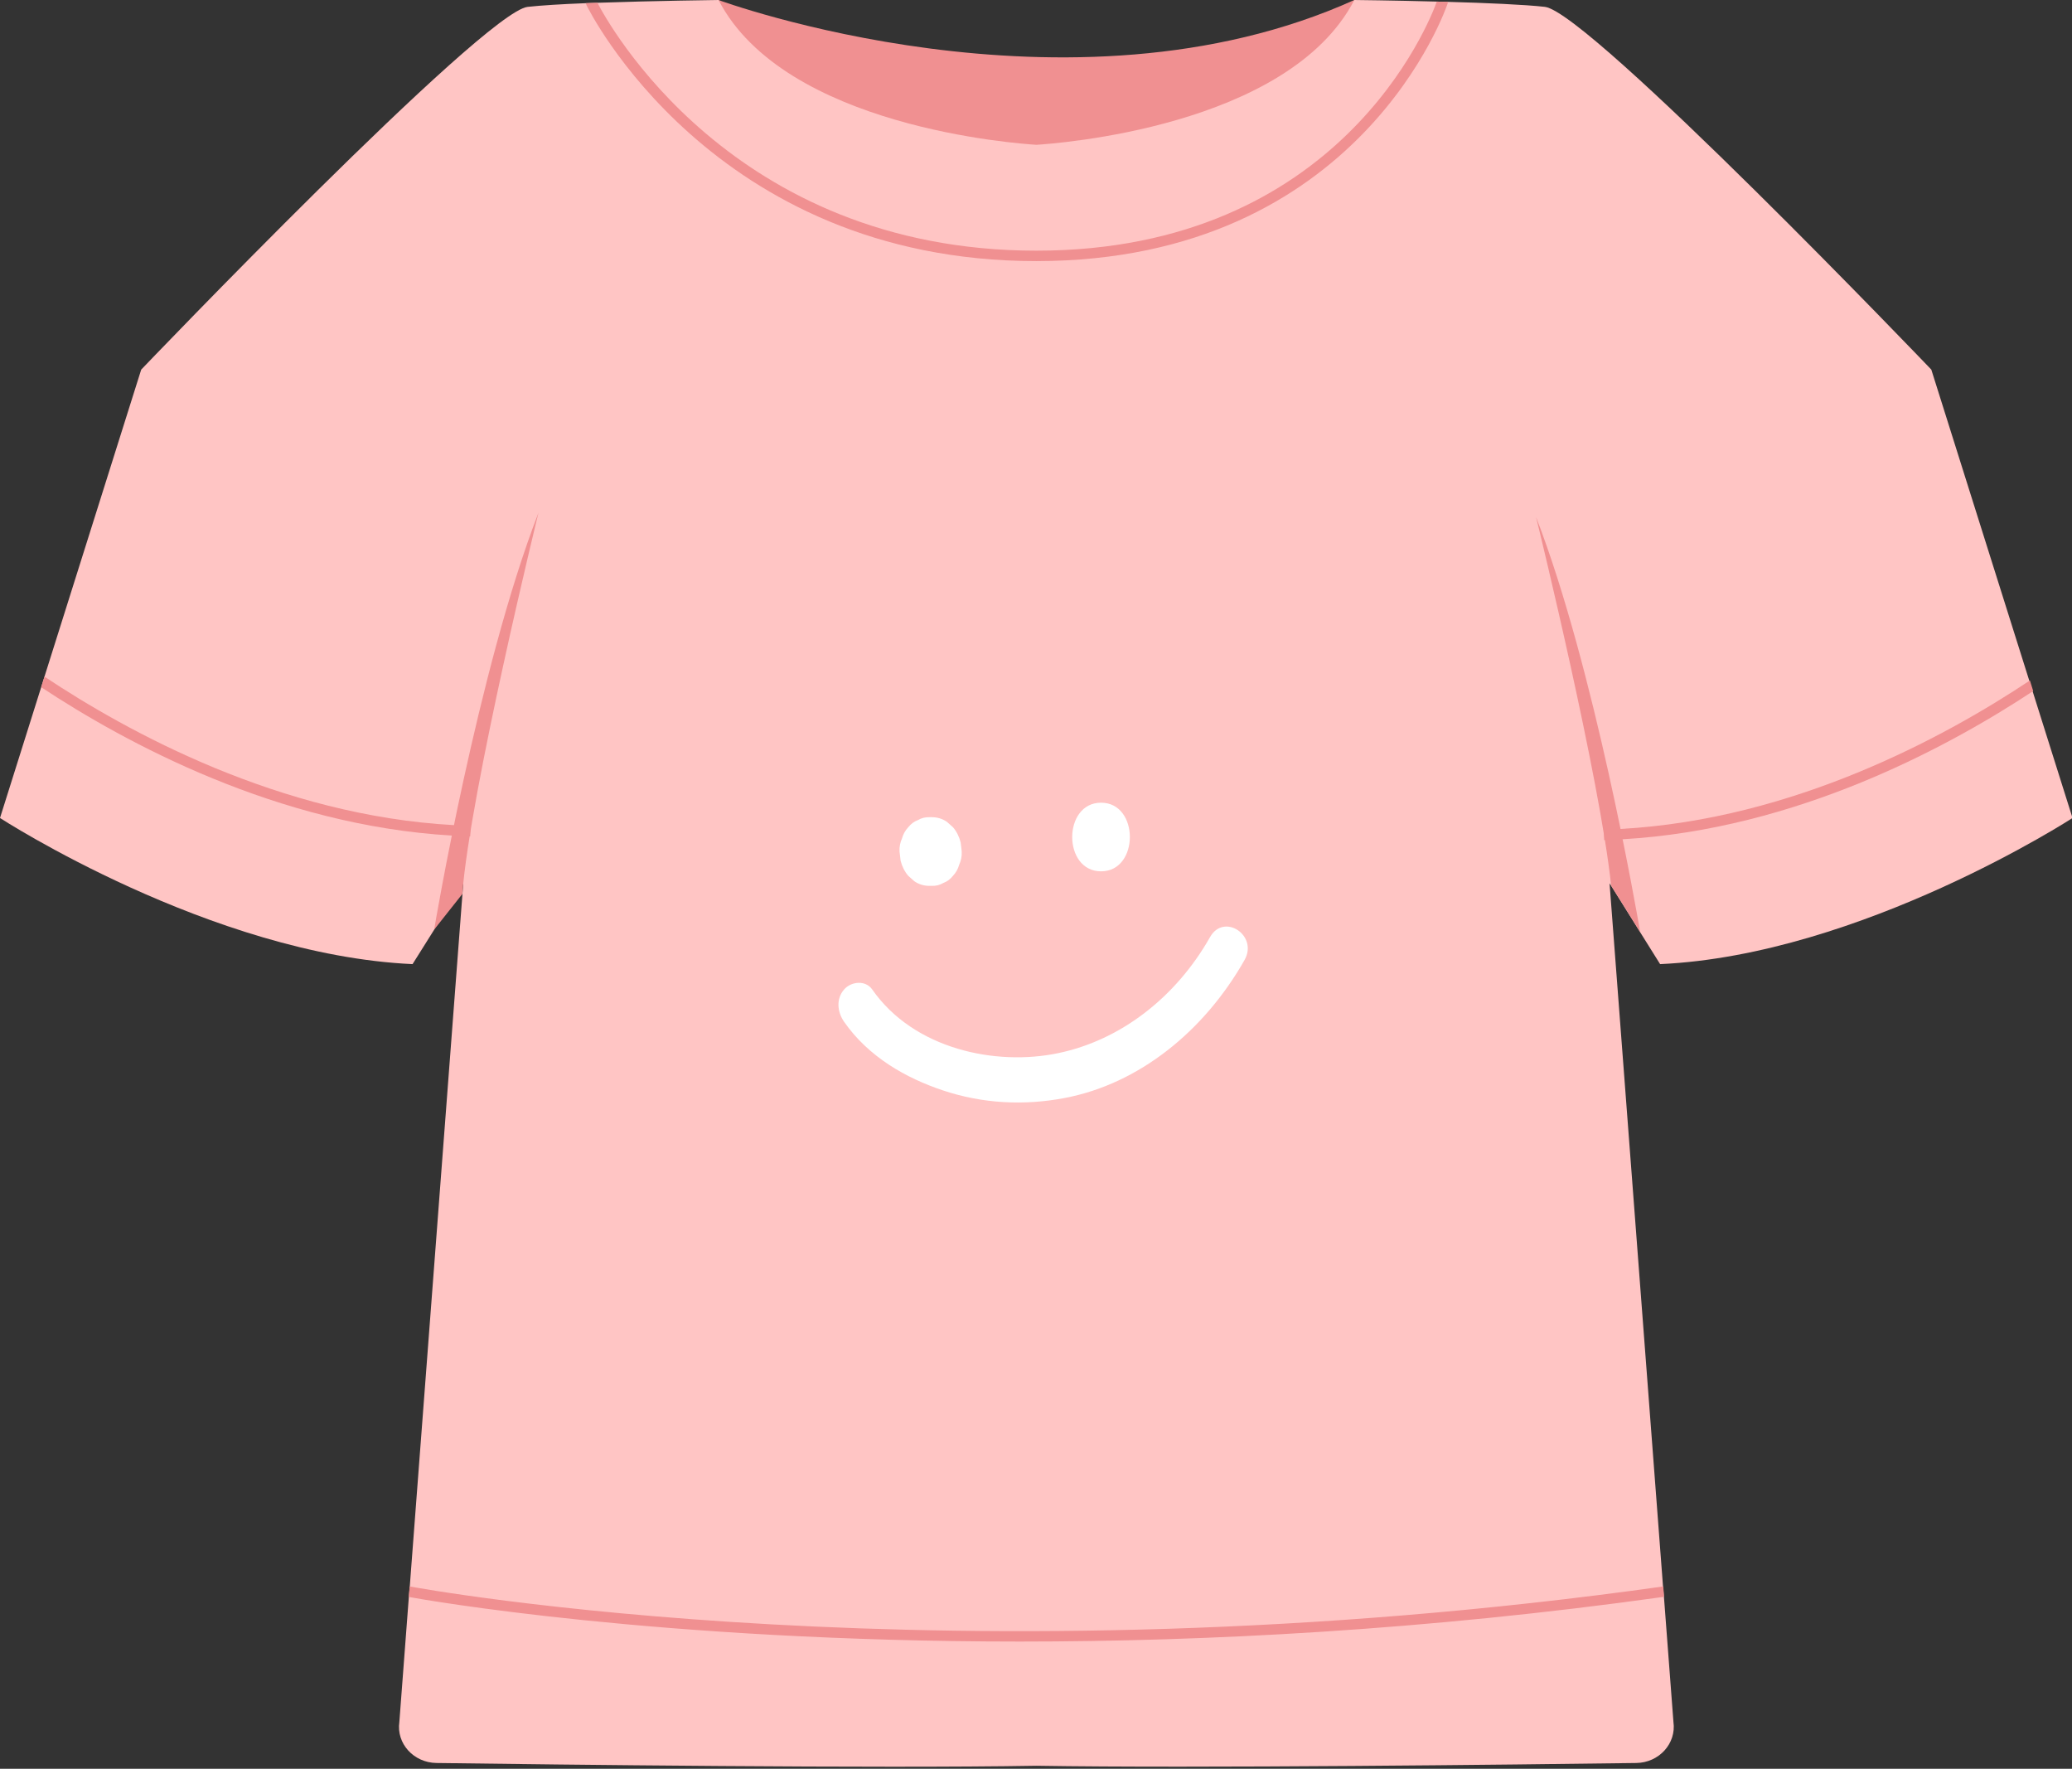 <?xml version="1.0" encoding="UTF-8"?><svg xmlns="http://www.w3.org/2000/svg" xmlns:xlink="http://www.w3.org/1999/xlink" height="134.0" preserveAspectRatio="xMidYMid meet" version="1.0" viewBox="0.0 0.0 157.0 134.0" width="157.0" zoomAndPan="magnify"><rect x="0.0" y="0.0" width="157.0" height="134.0" fill="#333333" stroke="none"/><g><g id="change1_6"><path d="M55.26,7.08L54.44,0c0,0,26.52,9.78,48.18,0l1.47,4.67l-15.81,9.77L66.27,13.9L55.26,7.08z" fill="#f09091"/></g><g id="change2_1"><path d="M126.8,130.45c0.23,1.63-1.09,3.09-2.82,3.11c-8.83,0.12-33.41,0.41-45.45,0.21 c-12.05,0.21-36.62-0.09-45.45-0.21c-1.74-0.02-3.06-1.48-2.82-3.11l0.72-9.48l0.07-0.79l3.99-52.44v-0.01l0.06-0.82l-2.2,3.51 c0,0.01,0,0.01,0,0.01l-1.64,2.61C15.99,72.34,0,61.97,0,61.97l3.12-9.91l0.25-0.8l7.33-23.26c0,0,25.93-27.09,29.28-27.48 c0.98-0.11,2.6-0.21,4.41-0.28c0.28-0.01,0.58-0.02,0.88-0.03C49.55,0.06,54.44,0,54.44,0s0,0.01,0.01,0.01 c5.01,9.65,22.69,10.87,24.08,10.96C79.92,10.88,97.61,9.66,102.62,0c0,0,2.94,0.03,6.25,0.12c0.28,0.01,0.56,0.02,0.83,0.02 c2.88,0.08,5.88,0.21,7.36,0.38c3.36,0.4,29.28,27.48,29.28,27.48l10.7,33.97c0,0-15.99,10.37-31.25,11.07l-1.52-2.43l-2.2-3.52 l-0.11-0.17l4.05,53.26l0.07,0.79L126.8,130.45z" fill="#ffc5c4"/></g><g id="change1_4"><path d="M40.8,38.85c0,0-5.19,21.18-5.77,28.88l-2.13,2.69C32.89,70.43,36.21,50.69,40.8,38.85z" fill="#f09091"/></g><g id="change1_5"><path d="M109.7,0.14v0.1c-0.06,0.2-6.58,19.54-31.18,19.54c-24.56,0-33.99-19.2-34.08-19.39l-0.05-0.15 c0.28-0.01,0.58-0.02,0.88-0.03c0.73,1.42,10.15,18.78,33.26,18.78c23.01,0,29.79-17.33,30.34-18.87 C109.15,0.13,109.43,0.13,109.7,0.14z" fill="#f09091"/></g><g id="change1_2"><path d="M35.66,62.57l-0.02,0.4l-0.01,0.39h-0.05c-0.45-0.02-0.89-0.03-1.34-0.06C21.05,62.54,9.51,56.28,3.12,52.06 l0.25-0.8c6.26,4.17,17.82,10.53,31.03,11.25C34.82,62.54,35.24,62.56,35.66,62.57z" fill="#f09091"/></g><g id="change1_7"><path d="M124.28,70.61l-2.2-3.52c-0.86-8.15-5.47-27.04-5.69-27.92C120.8,50.54,124.03,69.15,124.28,70.61z" fill="#f09091"/></g><g id="change1_1"><path d="M121.52,62.85l0.02,0.4l0.01,0.39h0.05c0.45-0.02,0.89-0.03,1.34-0.06c13.19-0.75,24.73-7.01,31.12-11.23 l-0.25-0.8c-6.26,4.17-17.82,10.53-31.03,11.25C122.37,62.82,121.95,62.84,121.52,62.85z" fill="#f09091"/></g><g id="change1_3"><path d="M126.09,120.97c-18.11,2.54-34.72,3.39-48.81,3.39c-27.34,0-45.24-3.18-46.31-3.38l0.07-0.79h0.03 c0.43,0.08,40.98,7.57,94.93,0c0.01,0,0.02,0,0.03-0.01L126.09,120.97z" fill="#f09091"/></g><g id="change3_1"><path d="M91.69,70.99c-2.61,4.6-6.8,7.81-11.49,8.79c-4.74,1-10.95-0.29-14.11-4.82c-0.51-0.73-1.6-0.61-2.13,0 c-0.63,0.72-0.51,1.72,0,2.45c1.85,2.66,4.7,4.27,7.5,5.2c2.99,1,6.15,1.16,9.22,0.57c5.59-1.06,10.55-5.03,13.62-10.45 C95.36,70.87,92.74,69.13,91.69,70.99z" fill="#fff"/></g><g id="change3_2"><path d="M72.79,63.82c-0.11-0.44-0.3-0.82-0.58-1.15c-0.15-0.14-0.31-0.27-0.46-0.41c-0.35-0.24-0.73-0.35-1.14-0.35 h-0.19c-0.31-0.01-0.6,0.06-0.87,0.22c-0.28,0.1-0.52,0.28-0.73,0.54c-0.22,0.24-0.38,0.51-0.47,0.84c-0.14,0.31-0.21,0.64-0.19,1 c0.03,0.23,0.05,0.46,0.08,0.69c0.11,0.44,0.3,0.82,0.58,1.15c0.15,0.14,0.31,0.27,0.46,0.41c0.35,0.24,0.73,0.35,1.14,0.35h0.19 c0.31,0.01,0.6-0.06,0.87-0.22c0.28-0.1,0.52-0.28,0.73-0.54c0.22-0.24,0.38-0.51,0.47-0.84c0.14-0.31,0.21-0.64,0.19-1 C72.85,64.28,72.82,64.05,72.79,63.82z" fill="#fff"/></g><g id="change3_3"><path d="M83.43,60.81c-2.91,0-2.92,5.2,0,5.2C86.34,66.01,86.34,60.81,83.43,60.81z" fill="#fff"/></g></g></svg>